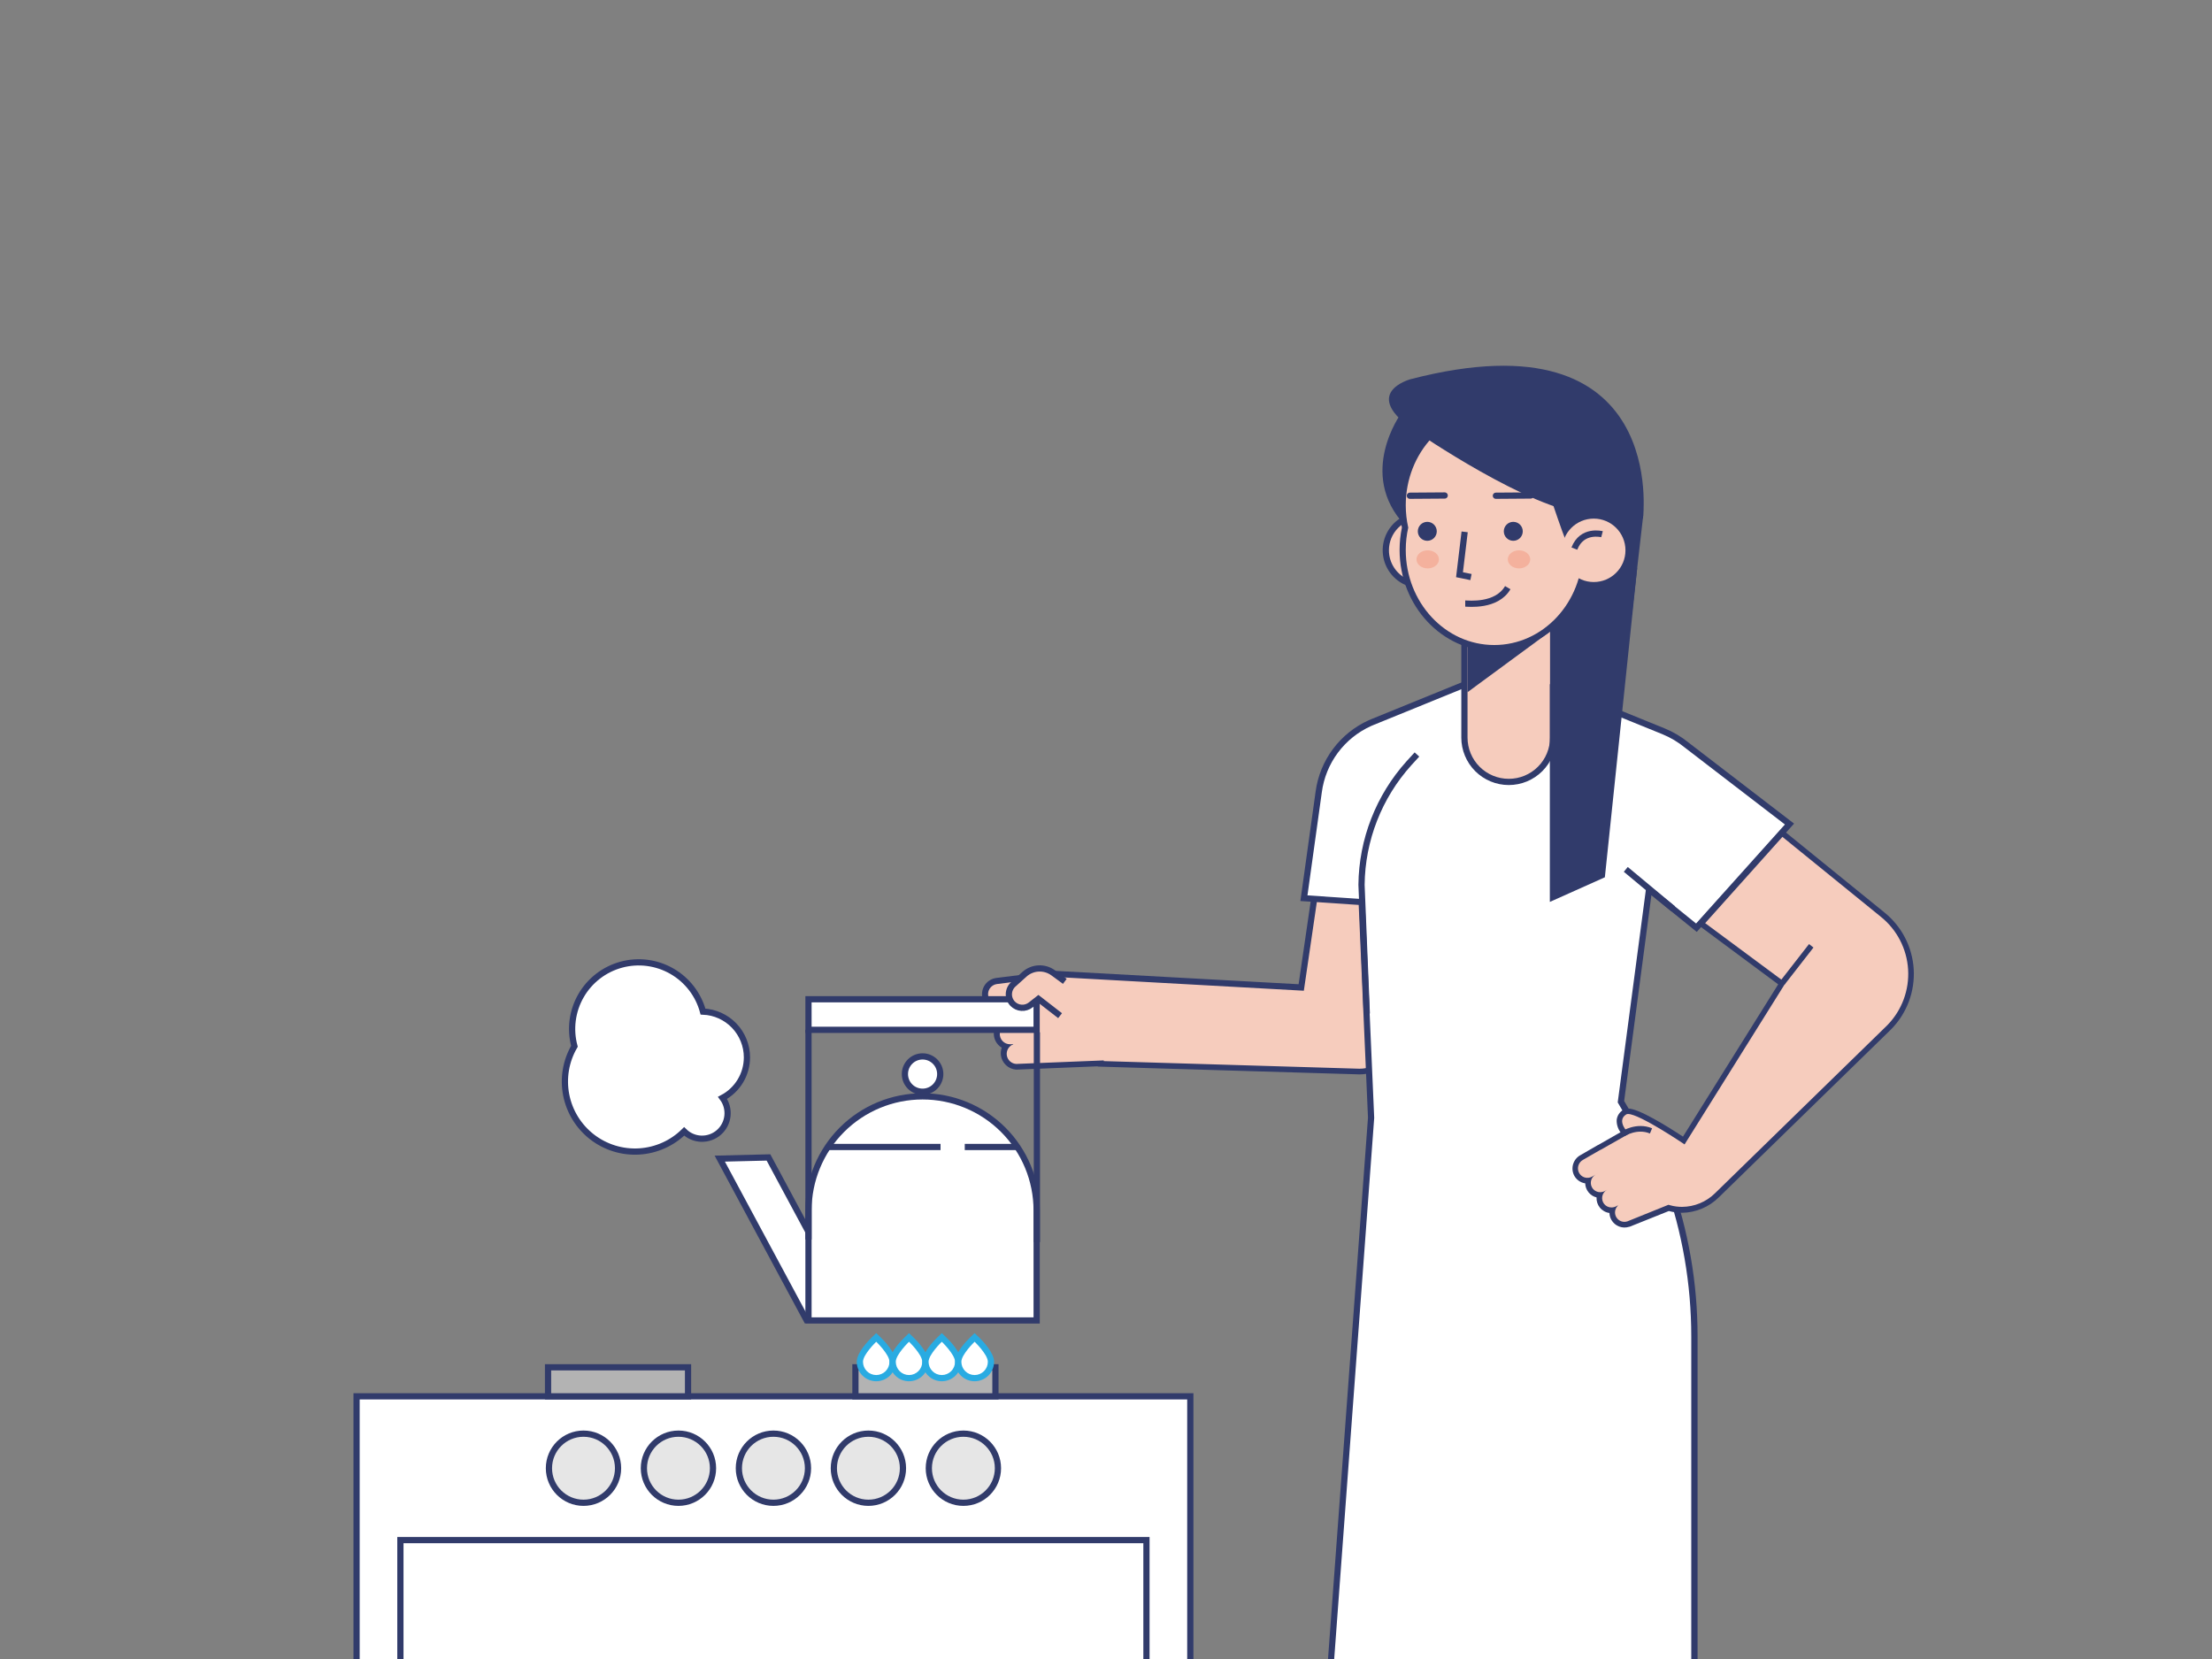 <svg width="800" height="600" viewBox="0 0 800 600" fill="none" xmlns="http://www.w3.org/2000/svg">
<rect x="0" y="0" width="800" height="600" fill="#808080" stroke="none"/>
<g clip-path="url(#clip0_137_3248)">
<path d="M491.39 387.62L398 384.84V384.67L367.45 385.91H367.39C366.287 385.826 365.247 385.366 364.442 384.607C363.638 383.848 363.118 382.836 362.97 381.74C362.825 380.634 363.073 379.512 363.67 378.57C362.906 378.313 362.219 377.87 361.67 377.28C361.216 376.794 360.868 376.218 360.65 375.589C360.431 374.961 360.346 374.293 360.4 373.63C360.47 372.737 360.796 371.882 361.34 371.17C360.783 370.907 360.28 370.541 359.86 370.09C359.406 369.604 359.058 369.028 358.84 368.399C358.621 367.771 358.536 367.103 358.59 366.44C358.651 365.654 358.913 364.896 359.35 364.24C358.663 364.016 358.035 363.639 357.515 363.136C356.995 362.634 356.597 362.02 356.35 361.34C356.112 360.665 356.027 359.945 356.102 359.233C356.177 358.52 356.409 357.834 356.783 357.223C357.156 356.612 357.661 356.092 358.261 355.7C358.861 355.309 359.54 355.056 360.25 354.96L381.03 352.36L470.43 357.27L477.43 309.41L513.21 314.63L504 378.14H503.87C503.193 380.842 501.637 383.242 499.446 384.961C497.256 386.681 494.555 387.624 491.77 387.64L491.39 387.62Z" fill="#F6CCBD"/>
<path d="M478.43 310.68L511.99 315.58L503 376.86C502.595 379.544 501.242 381.994 499.185 383.765C497.128 385.535 494.504 386.51 491.79 386.51H491.45L399.19 383.76V383.51L367.52 384.79C366.687 384.736 365.897 384.4 365.281 383.837C364.665 383.273 364.259 382.517 364.131 381.692C364.003 380.867 364.159 380.022 364.576 379.299C364.992 378.575 365.642 378.015 366.42 377.71V377.58L365.75 377.67C365.59 377.681 365.43 377.681 365.27 377.67C364.76 377.669 364.255 377.563 363.789 377.357C363.322 377.151 362.903 376.851 362.558 376.475C362.213 376.099 361.95 375.656 361.785 375.173C361.62 374.69 361.557 374.179 361.6 373.67C361.684 372.821 362.055 372.026 362.651 371.415C363.247 370.805 364.033 370.415 364.88 370.31L365.28 370.26H364.9L363.95 370.38C363.401 370.452 362.843 370.399 362.317 370.225C361.792 370.052 361.312 369.762 360.913 369.378C360.515 368.994 360.208 368.525 360.015 368.006C359.822 367.487 359.749 366.932 359.8 366.38C359.884 365.531 360.255 364.736 360.851 364.125C361.447 363.515 362.233 363.125 363.08 363.02L364.16 362.88L363.11 363.02L361.63 363.21C361.46 363.221 361.29 363.221 361.12 363.21C360.349 363.224 359.593 362.999 358.956 362.566C358.318 362.132 357.831 361.512 357.56 360.79C357.375 360.271 357.308 359.718 357.365 359.169C357.421 358.621 357.6 358.093 357.888 357.623C358.176 357.153 358.565 356.753 359.027 356.454C359.49 356.154 360.013 355.961 360.56 355.89L381.23 353.31L471.55 358.31L478.55 310.55M476.65 308L476.33 310.23L469.66 355.96L381.39 351.11H381.19H380.99L360.32 353.69C359.442 353.805 358.601 354.115 357.859 354.596C357.116 355.078 356.49 355.719 356.028 356.473C355.565 357.228 355.276 358.076 355.183 358.956C355.09 359.836 355.195 360.726 355.49 361.56C355.952 362.819 356.835 363.879 357.99 364.56C357.794 365.07 357.673 365.606 357.63 366.15C357.562 366.968 357.666 367.79 357.935 368.565C358.203 369.34 358.631 370.05 359.19 370.65C359.426 370.906 359.683 371.14 359.96 371.35C359.662 371.979 359.483 372.657 359.43 373.35C359.342 374.453 359.565 375.557 360.072 376.54C360.579 377.522 361.351 378.343 362.3 378.91C361.973 379.802 361.866 380.759 361.99 381.7C362.181 383.05 362.826 384.294 363.818 385.228C364.81 386.163 366.091 386.731 367.45 386.84H367.7L397 385.65V385.74L399.22 385.81L491.48 388.56H491.89C494.752 388.543 497.537 387.628 499.853 385.946C502.169 384.263 503.899 381.897 504.8 379.18H505.07L505.4 376.95L514.34 315.67L514.66 313.44L512.43 313.12L478.87 308.22L476.64 307.9L476.65 308Z" fill="#313B6B"/>
<path d="M597.75 823.48C590.413 822.675 583.534 819.518 578.14 814.48C574.773 811.454 570.555 809.541 566.06 809L557.06 807.84V806.84H556.88L556.76 797.96L547.6 532.74L496.6 795.16L494.6 806.8H492.6C485.373 806.847 478.425 809.602 473.13 814.52C467.778 819.498 460.972 822.631 453.71 823.46L461.01 817.37C465.213 813.856 468.646 809.511 471.092 804.609C473.539 799.707 474.948 794.352 475.23 788.88L501 411.48H581.6L607.26 487.58L582.06 788.27C581.561 794.419 582.496 800.599 584.79 806.325C587.083 812.051 590.674 817.167 595.28 821.27L597.75 823.48Z" fill="#F6CCBD"/>
<path d="M580.79 412.611L606.12 487.721L580.94 788.181C580.432 794.408 581.353 800.669 583.634 806.485C585.915 812.302 589.494 817.52 594.1 821.741C588.426 820.443 583.19 817.685 578.91 813.741L578.83 813.671C575.31 810.503 570.901 808.496 566.2 807.921L558.2 806.921V805.761H558L557.89 797.941L549.08 542.661L548.4 522.901L544.63 542.311L495.45 794.941V795.001L493.64 805.681H492.64C485.133 805.723 477.915 808.578 472.41 813.681C468.255 817.525 463.195 820.253 457.7 821.611L461.76 818.221C466.072 814.615 469.594 810.16 472.108 805.133C474.621 800.105 476.072 794.614 476.37 789.001L502 412.611H580.74M582.36 410.361H499.94L474.12 788.821C473.852 794.138 472.487 799.342 470.111 804.106C467.734 808.87 464.397 813.09 460.31 816.501L450.18 825.001L453.61 824.651C461.196 823.832 468.315 820.588 473.91 815.401C478.996 810.67 485.674 808.022 492.62 807.981H495.54L497.67 795.431L546.82 542.711L555.63 797.991L555.77 807.991H556V808.891L565.92 810.171C570.163 810.692 574.145 812.499 577.33 815.351L577.39 815.411C582.985 820.598 590.104 823.842 597.69 824.661L601.12 825.011L596 820.451C591.513 816.47 588.017 811.498 585.788 805.929C583.559 800.36 582.659 794.349 583.16 788.371L608.4 487.441L582.4 410.361H582.36ZM601.11 825.001C601.11 825.621 601.31 825.831 601.49 825.831C601.84 825.831 602.16 825.111 601.11 825.001ZM450.18 825.001C449.18 825.111 449.45 825.831 449.8 825.831C449.99 825.831 450.18 825.621 450.18 825.001Z" fill="#313B6B"/>
<path d="M477.39 654.64L495.9 404.27L492.49 326.27L471.6 324.87L477 286.41C477.73 281.041 479.811 275.946 483.049 271.601C486.286 267.256 490.574 263.805 495.51 261.57L496.39 261.2L530 247.5L530.52 247.96C534.432 251.409 539.451 253.338 544.666 253.397C549.88 253.455 554.942 251.64 558.93 248.28L559.85 247.5L601.59 264.5C604.642 265.732 607.491 267.418 610.04 269.5L647.2 298L613.53 335.5L596.4 321.64L586.24 398.42L603.12 427.3V427.4C609.528 445.344 612.799 464.256 612.79 483.31V657.48L477.39 654.64Z" fill="white"/>
<path d="M560.08 248.81L601.19 265.52C604.139 266.72 606.89 268.358 609.35 270.38L645.54 298.18L613.41 334L595.55 319.55L585.07 398.7L602.07 427.82C608.424 445.644 611.671 464.427 611.67 483.35V656.35L478.57 653.56L497 404.29L493.55 325.22L472.86 323.83L478.05 286.56C478.733 281.37 480.731 276.441 483.855 272.24C486.98 268.04 491.126 264.708 495.9 262.56L496.75 262.2L529.75 248.77C533.864 252.397 539.143 254.426 544.627 254.489C550.111 254.551 555.435 252.642 559.63 249.11L560.03 248.77M530.19 246.16L528.9 246.68L495.9 260.11L494.99 260.5C489.879 262.812 485.44 266.384 482.087 270.881C478.734 275.378 476.577 280.652 475.82 286.21L470.63 323.48L470.3 325.87L472.71 326.03L491.39 327.28L494.75 404.2L476.35 653.38L476.18 655.75H478.55L611.65 658.54H613.95V483.31C613.959 464.12 610.665 445.072 604.21 427L604.14 426.8L604.03 426.62L587.4 398.19L597.25 323.78L612 335.7L613.66 337.04L615.09 335.45L647.23 299.68L648.85 297.87L646.92 296.39L610.75 268.61C608.123 266.456 605.187 264.71 602.04 263.43L560.93 246.72L559.67 246.21L558.67 247.08L558.27 247.42C554.487 250.604 549.686 252.324 544.742 252.267C539.798 252.21 535.039 250.38 531.33 247.11L530.33 246.19L530.19 246.16Z" fill="#313B6B"/>
<path d="M587.51 442.87C586.73 442.87 585.964 442.665 585.288 442.275C584.612 441.885 584.051 441.325 583.66 440.65C583.139 439.742 582.958 438.679 583.15 437.65H582.82C582.163 437.655 581.514 437.512 580.92 437.232C580.326 436.951 579.803 436.54 579.39 436.03C578.987 435.532 578.697 434.951 578.54 434.33C578.382 433.708 578.362 433.06 578.48 432.43C578.48 432.33 578.48 432.23 578.55 432.13C577.924 432.111 577.31 431.957 576.75 431.679C576.189 431.401 575.694 431.006 575.3 430.52C574.903 430.026 574.616 429.453 574.459 428.839C574.303 428.225 574.279 427.584 574.39 426.96H574.13C573.295 426.965 572.476 426.732 571.768 426.29C571.06 425.847 570.492 425.213 570.13 424.46C569.652 423.43 569.58 422.258 569.928 421.177C570.277 420.096 571.02 419.187 572.01 418.63L578.21 415.06C578.329 414.992 578.453 414.932 578.58 414.88L587.58 409.8C586.69 408.72 585.53 406.91 585.72 405.1C585.798 404.495 586.02 403.917 586.368 403.416C586.716 402.914 587.18 402.504 587.72 402.22C588.084 402.01 588.5 401.906 588.92 401.92C592.92 401.92 605.36 410.03 609.04 412.49L644.53 355.72L615.19 334L644.52 301.25L680.84 330.73C683.84 333.133 686.304 336.137 688.073 339.55C689.842 342.963 690.876 346.708 691.11 350.545C691.344 354.382 690.771 358.225 689.429 361.827C688.088 365.43 686.007 368.711 683.32 371.46L621 432.3C617.621 435.601 613.094 437.465 608.37 437.5C606.83 437.502 605.296 437.297 603.81 436.89L603.52 436.81L589 442.63C588.521 442.794 588.017 442.875 587.51 442.87Z" fill="#F6CCBD"/>
<path d="M644.63 302.661L680.19 331.531C683.081 333.844 685.456 336.737 687.162 340.024C688.867 343.311 689.865 346.918 690.091 350.614C690.317 354.31 689.766 358.012 688.474 361.482C687.182 364.952 685.178 368.113 682.59 370.761L620.24 431.571C617.056 434.696 612.781 436.457 608.32 436.481C606.871 436.481 605.428 436.286 604.03 435.901L603.43 435.721L588.57 441.721C587.839 441.966 587.046 441.954 586.322 441.689C585.598 441.423 584.985 440.92 584.585 440.26C584.185 439.601 584.021 438.825 584.12 438.06C584.219 437.296 584.575 436.587 585.13 436.051L585.07 435.951L584.62 436.211C584.072 436.526 583.452 436.692 582.82 436.691C582.315 436.696 581.816 436.587 581.358 436.373C580.901 436.158 580.499 435.843 580.18 435.451C579.872 435.067 579.65 434.621 579.53 434.143C579.409 433.666 579.394 433.168 579.484 432.683C579.574 432.199 579.768 431.74 580.052 431.337C580.336 430.935 580.704 430.599 581.13 430.351L581.53 430.121L580.53 430.691C579.982 431.006 579.362 431.172 578.73 431.171C578.225 431.176 577.726 431.067 577.268 430.853C576.811 430.638 576.409 430.323 576.09 429.931C575.782 429.547 575.56 429.101 575.439 428.623C575.319 428.146 575.304 427.648 575.394 427.163C575.484 426.679 575.678 426.22 575.962 425.817C576.246 425.415 576.614 425.079 577.04 424.831L577.99 424.281L575.82 425.531C575.408 425.77 574.951 425.92 574.478 425.971C574.004 426.023 573.526 425.975 573.072 425.831C572.618 425.687 572.2 425.45 571.843 425.135C571.486 424.82 571.199 424.434 571 424.001C570.638 423.202 570.589 422.296 570.863 421.463C571.137 420.63 571.714 419.929 572.48 419.501L574.4 418.391L578.68 415.931C578.794 415.871 578.91 415.818 579.03 415.771L589.15 410.041C589.15 410.041 584.3 405.441 588.15 403.041C588.355 402.931 588.587 402.879 588.82 402.891C593.02 402.891 609.25 413.891 609.25 413.891L645.8 355.431L616.7 333.861L644.63 302.671M644.41 299.861L643.11 301.311L615.18 332.501L613.69 334.171L615.49 335.501L643.11 356.001L608.67 411.081C602.96 407.311 592.67 400.921 588.86 400.921C588.253 400.907 587.654 401.063 587.13 401.371C586.466 401.74 585.899 402.261 585.476 402.893C585.054 403.524 584.787 404.247 584.7 405.001C584.626 406.611 585.11 408.197 586.07 409.491L578.18 414.001C578.018 414.067 577.861 414.144 577.71 414.231L573.54 416.641L573.44 416.701L571.52 417.811C570.306 418.497 569.396 419.615 568.971 420.942C568.547 422.27 568.639 423.709 569.23 424.971C569.614 425.766 570.186 426.455 570.897 426.978C571.608 427.501 572.437 427.842 573.31 427.971C573.349 429.157 573.774 430.298 574.52 431.221C575.255 432.136 576.27 432.783 577.41 433.061C577.346 434.394 577.773 435.703 578.61 436.741C579.473 437.813 580.716 438.512 582.08 438.691C582.108 439.581 582.355 440.45 582.8 441.221C583.428 442.308 584.412 443.144 585.585 443.59C586.758 444.037 588.049 444.065 589.24 443.671H589.3H589.36L603.56 437.981C605.121 438.406 606.732 438.622 608.35 438.621C613.35 438.545 618.126 436.53 621.67 433.001L684 372.221C686.796 369.372 688.963 365.968 690.361 362.229C691.759 358.49 692.357 354.499 692.117 350.515C691.876 346.53 690.803 342.641 688.966 339.097C687.128 335.553 684.568 332.434 681.45 329.941L645.9 301.081L644.39 299.861H644.41Z" fill="#313B6B"/>
<path d="M644.63 355.461L655.06 342.061" stroke="#313B6B" stroke-width="2.038" stroke-miterlimit="10"/>
<path d="M605.13 328.692L587.99 314.422" stroke="#313B6B" stroke-width="2.25" stroke-miterlimit="10"/>
<path d="M512.46 272.871L509.6 276.001C498.698 288.082 492.585 303.729 492.41 320.001L494.32 366.601" stroke="#313B6B" stroke-width="2.25" stroke-miterlimit="10"/>
<path d="M587.11 410.001C587.11 410.001 591.95 406.861 597.11 409.001Z" fill="#F6CCBD"/>
<path d="M587.11 410.001C587.11 410.001 591.95 406.861 597.11 409.001" stroke="#313B6B" stroke-width="2.038" stroke-miterlimit="10"/>
<path d="M537.92 281.502L590.18 222.322L594.3 186.372C594.3 163.422 582.76 146.842 568.37 146.842H537.92V281.502Z" fill="#313B6B"/>
<path d="M545.67 282.8C541.431 282.784 537.371 281.094 534.374 278.097C531.377 275.099 529.686 271.039 529.67 266.8V218.07H561.76V266.75C561.759 268.861 561.341 270.951 560.532 272.9C559.722 274.849 558.536 276.62 557.042 278.111C555.548 279.601 553.774 280.783 551.823 281.587C549.871 282.392 547.781 282.804 545.67 282.8Z" fill="#F6CCBD"/>
<path d="M560.59 219.201V266.751C560.59 270.708 559.018 274.503 556.22 277.301C553.422 280.099 549.627 281.671 545.67 281.671C541.713 281.671 537.918 280.099 535.12 277.301C532.322 274.503 530.75 270.708 530.75 266.751V219.201H560.59ZM562.84 216.951H528.5V266.751C528.5 271.305 530.309 275.672 533.529 278.892C536.749 282.112 541.116 283.921 545.67 283.921C550.224 283.921 554.591 282.112 557.811 278.892C561.031 275.672 562.84 271.305 562.84 266.751V216.951Z" fill="#313B6B"/>
<path d="M563.69 226.121L530.75 250.341V226.121H563.69Z" fill="#313B6B"/>
<path d="M513.79 211.621C511.302 211.619 508.87 210.88 506.801 209.497C504.733 208.114 503.121 206.148 502.168 203.849C501.216 201.55 500.966 199.021 501.451 196.58C501.935 194.139 503.132 191.897 504.89 190.136C506.649 188.375 508.889 187.175 511.329 186.686C513.769 186.198 516.299 186.444 518.599 187.392C520.9 188.341 522.868 189.95 524.254 192.016C525.641 194.082 526.384 196.513 526.39 199.001C526.391 200.657 526.066 202.297 525.434 203.828C524.801 205.358 523.874 206.749 522.704 207.921C521.534 209.093 520.144 210.023 518.615 210.658C517.085 211.293 515.446 211.62 513.79 211.621V211.621Z" fill="#F6CCBD"/>
<path d="M513.79 187.561C516.06 187.559 518.28 188.231 520.168 189.492C522.056 190.752 523.528 192.544 524.397 194.642C525.265 196.739 525.492 199.047 525.048 201.274C524.605 203.5 523.51 205.545 521.903 207.149C520.297 208.753 518.25 209.844 516.023 210.284C513.796 210.724 511.488 210.493 509.392 209.62C507.296 208.748 505.506 207.273 504.249 205.383C502.992 203.492 502.324 201.272 502.33 199.001C502.33 195.959 503.538 193.042 505.689 190.891C507.84 188.74 510.758 187.531 513.8 187.531M513.8 185.281C511.086 185.279 508.432 186.082 506.175 187.589C503.917 189.095 502.157 191.237 501.117 193.744C500.077 196.251 499.804 199.01 500.332 201.672C500.86 204.334 502.166 206.779 504.085 208.699C506.003 210.619 508.448 211.927 511.11 212.457C513.771 212.987 516.53 212.716 519.038 211.678C521.546 210.64 523.689 208.881 525.197 206.625C526.705 204.368 527.51 201.715 527.51 199.001C527.507 195.363 526.061 191.875 523.488 189.303C520.916 186.73 517.428 185.284 513.79 185.281H513.8Z" fill="#313B6B"/>
<path d="M506.7 149.551C506.7 149.551 490.7 171.381 508.09 189.951L519.57 155.431L506.7 149.551Z" fill="#313B6B"/>
<path d="M540.41 234.411C522.15 234.411 507.3 218.481 507.3 198.891C507.301 196.174 507.593 193.466 508.17 190.811C507.593 188.156 507.301 185.448 507.3 182.731C507.3 163.151 522.15 147.211 540.41 147.211C558.67 147.211 573.52 163.141 573.52 182.731C573.518 185.448 573.227 188.156 572.65 190.811C573.227 193.466 573.518 196.174 573.52 198.891C573.52 218.471 558.67 234.411 540.41 234.411Z" fill="#F6CCBD"/>
<path d="M540.41 148.342C558.08 148.342 572.41 163.742 572.41 182.732C572.408 185.45 572.106 188.16 571.51 190.812C572.106 193.464 572.408 196.174 572.41 198.892C572.41 217.892 558.09 233.282 540.41 233.282C522.73 233.282 508.41 217.882 508.41 198.892C508.412 196.174 508.714 193.464 509.31 190.812C508.714 188.16 508.412 185.45 508.41 182.732C508.41 163.732 522.73 148.342 540.41 148.342M540.41 146.092C521.53 146.092 506.18 162.532 506.18 182.732C506.18 185.447 506.461 188.155 507.02 190.812C506.461 193.469 506.18 196.177 506.18 198.892C506.18 219.102 521.54 235.532 540.41 235.532C559.28 235.532 574.64 219.092 574.64 198.892C574.64 196.177 574.358 193.469 573.8 190.812C574.358 188.155 574.64 185.447 574.64 182.732C574.64 162.532 559.28 146.092 540.41 146.092Z" fill="#313B6B"/>
<path d="M512.3 156.201C512.3 156.201 553.3 184.351 573.69 185.821L594.18 187.561C594.18 187.561 603.92 112.851 510.18 137.131C510.2 137.141 491.16 142.151 512.3 156.201Z" fill="#313B6B"/>
<path d="M529.71 192.352L527.85 207.852L532 208.702" stroke="#313B6B" stroke-width="2.25" stroke-miterlimit="10"/>
<path d="M549.37 205.571C551.612 205.571 553.43 204.107 553.43 202.301C553.43 200.495 551.612 199.031 549.37 199.031C547.128 199.031 545.31 200.495 545.31 202.301C545.31 204.107 547.128 205.571 549.37 205.571Z" fill="#F4B19D"/>
<path d="M516.35 205.571C518.592 205.571 520.41 204.107 520.41 202.301C520.41 200.495 518.592 199.031 516.35 199.031C514.108 199.031 512.29 200.495 512.29 202.301C512.29 204.107 514.108 205.571 516.35 205.571Z" fill="#F4B19D"/>
<path d="M580.42 317.281L560.52 326.191V247.521L592.13 205.311L580.42 317.281Z" fill="#313B6B"/>
<path d="M561.6 182.33C561.6 182.33 564.85 191.97 566.35 195.69C566.35 195.69 571.85 187.07 577.1 187.24C582.35 187.41 561.6 182.33 561.6 182.33Z" fill="#313B6B"/>
<path d="M509.91 179.291L522.49 179.201" stroke="#313B6B" stroke-width="2.25" stroke-linecap="round" stroke-linejoin="round"/>
<path d="M541.01 179.291L553.59 179.201" stroke="#313B6B" stroke-width="2.25" stroke-linecap="round" stroke-linejoin="round"/>
<path d="M516.2 195.59C518.094 195.59 519.63 194.055 519.63 192.16C519.63 190.266 518.094 188.73 516.2 188.73C514.306 188.73 512.77 190.266 512.77 192.16C512.77 194.055 514.306 195.59 516.2 195.59Z" fill="#313B6B"/>
<path d="M547.3 195.59C549.194 195.59 550.73 194.055 550.73 192.16C550.73 190.266 549.194 188.73 547.3 188.73C545.406 188.73 543.87 190.266 543.87 192.16C543.87 194.055 545.406 195.59 547.3 195.59Z" fill="#313B6B"/>
<path d="M529.92 218.281C530.97 218.281 541.25 219.481 545.3 212.531" stroke="#313B6B" stroke-width="2.25" stroke-miterlimit="10"/>
<path d="M576.4 210.501C582.735 210.501 587.87 205.365 587.87 199.031C587.87 192.696 582.735 187.561 576.4 187.561C570.065 187.561 564.93 192.696 564.93 199.031C564.93 205.365 570.065 210.501 576.4 210.501Z" fill="#F6CCBD"/>
<path d="M579.39 193.2C579.39 193.2 572.13 191.28 569.39 198.41" stroke="#313B6B" stroke-width="2.25" stroke-miterlimit="10"/>
<path d="M305.38 469.692L291.54 477.132L260.31 419.032L277.93 418.602L305.38 469.692Z" fill="white" stroke="#313B6B" stroke-width="2.25" stroke-miterlimit="10"/>
<path d="M333.66 396.512C344.603 396.512 355.097 400.859 362.835 408.596C370.573 416.334 374.92 426.829 374.92 437.772V477.552H292.4V437.762C292.403 426.821 296.751 416.329 304.488 408.593C312.226 400.857 322.719 396.512 333.66 396.512V396.512Z" fill="white" stroke="#313B6B" stroke-width="2.25" stroke-miterlimit="10"/>
<path d="M299.36 414.82H340.16" stroke="#313B6B" stroke-width="2.25" stroke-miterlimit="10"/>
<path d="M348.92 414.82H367.81" stroke="#313B6B" stroke-width="2.25" stroke-miterlimit="10"/>
<path d="M374.91 361.391H292.4V372.451H374.91V361.391Z" fill="white" stroke="#313B6B" stroke-width="2.25" stroke-miterlimit="10"/>
<path d="M385.11 354.921L380.9 351.841C379.36 350.715 377.478 350.156 375.573 350.26C373.668 350.364 371.858 351.124 370.45 352.411L366.45 356.021C365.969 356.463 365.581 356.996 365.309 357.59C365.038 358.184 364.888 358.826 364.87 359.479C364.851 360.132 364.964 360.782 365.201 361.39C365.438 361.999 365.795 362.553 366.25 363.021C367.091 363.884 368.221 364.405 369.422 364.484C370.624 364.564 371.813 364.196 372.76 363.451L375.56 361.251L383.39 367.331" fill="#F6CCBD"/>
<path d="M385.11 354.921L380.9 351.841C379.36 350.715 377.478 350.156 375.573 350.26C373.668 350.364 371.858 351.124 370.45 352.411L366.45 356.021C365.969 356.463 365.581 356.996 365.309 357.59C365.038 358.184 364.888 358.826 364.87 359.479C364.851 360.132 364.964 360.782 365.201 361.39C365.438 361.999 365.795 362.553 366.25 363.021C367.091 363.884 368.221 364.405 369.422 364.484C370.624 364.564 371.813 364.196 372.76 363.451L375.56 361.251L383.39 367.331" stroke="#313B6B" stroke-width="2.25" stroke-miterlimit="10"/>
<path d="M292.4 372.441V448.281" stroke="#313B6B" stroke-width="2.25" stroke-miterlimit="10"/>
<path d="M375.01 373.371V449.221" stroke="#313B6B" stroke-width="2.25" stroke-miterlimit="10"/>
<path d="M333.66 394.841C337.189 394.841 340.05 391.98 340.05 388.451C340.05 384.921 337.189 382.061 333.66 382.061C330.131 382.061 327.27 384.921 327.27 388.451C327.27 391.98 330.131 394.841 333.66 394.841Z" fill="white" stroke="#313B6B" stroke-width="2.25" stroke-miterlimit="10"/>
<path d="M430.49 505H128.96V695H430.49V505Z" fill="white" stroke="#313B6B" stroke-width="2.25" stroke-miterlimit="10"/>
<path d="M414.63 557H144.81V747H414.63V557Z" fill="white" stroke="#313B6B" stroke-width="2.25" stroke-miterlimit="10"/>
<path d="M360.01 494.5H309.38V505H360.01V494.5Z" fill="#B3B3B3" stroke="#313B6B" stroke-width="2.25" stroke-miterlimit="10"/>
<path d="M248.84 494.5H198.21V505H248.84V494.5Z" fill="#B3B3B3" stroke="#313B6B" stroke-width="2.25" stroke-miterlimit="10"/>
<path d="M211.03 543.5C217.934 543.5 223.53 537.904 223.53 531C223.53 524.096 217.934 518.5 211.03 518.5C204.126 518.5 198.53 524.096 198.53 531C198.53 537.904 204.126 543.5 211.03 543.5Z" fill="#E6E6E6" stroke="#313B6B" stroke-width="2.25" stroke-miterlimit="10"/>
<path d="M245.37 543.5C252.273 543.5 257.87 537.904 257.87 531C257.87 524.096 252.273 518.5 245.37 518.5C238.466 518.5 232.87 524.096 232.87 531C232.87 537.904 238.466 543.5 245.37 543.5Z" fill="#E6E6E6" stroke="#313B6B" stroke-width="2.25" stroke-miterlimit="10"/>
<path d="M279.72 543.5C286.624 543.5 292.22 537.904 292.22 531C292.22 524.096 286.624 518.5 279.72 518.5C272.816 518.5 267.22 524.096 267.22 531C267.22 537.904 272.816 543.5 279.72 543.5Z" fill="#E6E6E6" stroke="#313B6B" stroke-width="2.25" stroke-miterlimit="10"/>
<path d="M314.07 543.5C320.974 543.5 326.57 537.904 326.57 531C326.57 524.096 320.974 518.5 314.07 518.5C307.167 518.5 301.57 524.096 301.57 531C301.57 537.904 307.167 543.5 314.07 543.5Z" fill="#E6E6E6" stroke="#313B6B" stroke-width="2.25" stroke-miterlimit="10"/>
<path d="M348.42 543.5C355.323 543.5 360.92 537.904 360.92 531C360.92 524.096 355.323 518.5 348.42 518.5C341.516 518.5 335.92 524.096 335.92 531C335.92 537.904 341.516 543.5 348.42 543.5Z" fill="#E6E6E6" stroke="#313B6B" stroke-width="2.25" stroke-miterlimit="10"/>
<path d="M316.9 498.421C315.33 498.421 313.824 497.798 312.714 496.687C311.604 495.577 310.98 494.071 310.98 492.501C310.98 489.501 315.26 485.261 316.12 484.441L316.9 483.691L317.68 484.441C318.54 485.261 322.82 489.531 322.82 492.501C322.82 494.071 322.196 495.577 321.086 496.687C319.976 497.798 318.47 498.421 316.9 498.421V498.421Z" fill="white"/>
<path d="M316.9 485.261C316.9 485.261 321.69 489.861 321.69 492.511C321.69 493.781 321.185 494.999 320.287 495.898C319.389 496.796 318.17 497.301 316.9 497.301C315.629 497.301 314.411 496.796 313.513 495.898C312.615 494.999 312.11 493.781 312.11 492.511C312.11 489.861 316.9 485.261 316.9 485.261M316.9 482.141L315.34 483.641C314.05 484.881 309.86 489.171 309.86 492.511C309.86 494.378 310.602 496.168 311.922 497.489C313.242 498.809 315.033 499.551 316.9 499.551C318.767 499.551 320.558 498.809 321.878 497.489C323.198 496.168 323.94 494.378 323.94 492.511C323.94 489.171 319.74 484.871 318.46 483.641L316.9 482.141V482.141Z" fill="#29ABE2"/>
<path d="M328.76 498.421C327.982 498.421 327.213 498.268 326.494 497.971C325.776 497.673 325.123 497.237 324.574 496.687C324.024 496.138 323.588 495.485 323.29 494.767C322.993 494.049 322.84 493.279 322.84 492.501C322.84 489.501 327.12 485.261 327.98 484.441L328.76 483.691L329.54 484.441C330.4 485.261 334.68 489.531 334.68 492.501C334.68 494.071 334.056 495.577 332.946 496.687C331.836 497.798 330.33 498.421 328.76 498.421V498.421Z" fill="white"/>
<path d="M328.76 485.261C328.76 485.261 333.55 489.861 333.55 492.511C333.55 493.14 333.426 493.763 333.185 494.344C332.945 494.925 332.592 495.453 332.147 495.898C331.702 496.342 331.174 496.695 330.593 496.936C330.012 497.177 329.389 497.301 328.76 497.301C328.131 497.301 327.508 497.177 326.927 496.936C326.346 496.695 325.818 496.342 325.373 495.898C324.928 495.453 324.575 494.925 324.335 494.344C324.094 493.763 323.97 493.14 323.97 492.511C323.97 489.861 328.76 485.261 328.76 485.261M328.76 482.141L327.2 483.641C325.91 484.881 321.72 489.171 321.72 492.511C321.72 494.378 322.462 496.168 323.782 497.489C325.102 498.809 326.893 499.551 328.76 499.551C330.627 499.551 332.418 498.809 333.738 497.489C335.058 496.168 335.8 494.378 335.8 492.511C335.8 489.171 331.6 484.871 330.32 483.641L328.76 482.141V482.141Z" fill="#29ABE2"/>
<path d="M340.62 498.421C339.05 498.421 337.544 497.798 336.434 496.687C335.324 495.577 334.7 494.071 334.7 492.501C334.7 489.501 338.98 485.261 339.84 484.441L340.62 483.691L341.4 484.441C342.26 485.261 346.54 489.531 346.54 492.501C346.54 494.071 345.916 495.577 344.806 496.687C343.696 497.798 342.19 498.421 340.62 498.421V498.421Z" fill="white"/>
<path d="M340.62 485.261C340.62 485.261 345.41 489.861 345.41 492.511C345.41 493.781 344.905 494.999 344.007 495.898C343.109 496.796 341.89 497.301 340.62 497.301C339.349 497.301 338.131 496.796 337.233 495.898C336.335 494.999 335.83 493.781 335.83 492.511C335.83 489.861 340.62 485.261 340.62 485.261M340.62 482.141L339.06 483.641C337.77 484.881 333.58 489.171 333.58 492.511C333.58 494.378 334.322 496.168 335.642 497.489C336.962 498.809 338.753 499.551 340.62 499.551C342.487 499.551 344.278 498.809 345.598 497.489C346.918 496.168 347.66 494.378 347.66 492.511C347.66 489.171 343.47 484.871 342.18 483.641L340.62 482.141V482.141Z" fill="#29ABE2"/>
<path d="M352.48 498.421C350.91 498.421 349.404 497.798 348.294 496.687C347.184 495.577 346.56 494.071 346.56 492.501C346.56 489.501 350.84 485.261 351.7 484.441L352.48 483.691L353.26 484.441C354.12 485.261 358.4 489.531 358.4 492.501C358.4 494.071 357.776 495.577 356.666 496.687C355.556 497.798 354.05 498.421 352.48 498.421V498.421Z" fill="white"/>
<path d="M352.48 485.261C352.48 485.261 357.27 489.861 357.27 492.511C357.27 493.781 356.765 494.999 355.867 495.898C354.969 496.796 353.75 497.301 352.48 497.301C351.21 497.301 349.991 496.796 349.093 495.898C348.195 494.999 347.69 493.781 347.69 492.511C347.69 489.861 352.48 485.261 352.48 485.261M352.48 482.141L350.92 483.641C349.63 484.881 345.44 489.171 345.44 492.511C345.44 494.378 346.182 496.168 347.502 497.489C348.822 498.809 350.613 499.551 352.48 499.551C354.347 499.551 356.138 498.809 357.458 497.489C358.778 496.168 359.52 494.378 359.52 492.511C359.52 489.171 355.32 484.871 354.04 483.641L352.48 482.141V482.141Z" fill="#29ABE2"/>
<path d="M270.14 382.402C270.138 378.126 268.484 374.016 265.523 370.932C262.561 367.847 258.522 366.027 254.25 365.852C253.426 362.799 252.008 359.938 250.079 357.432C248.149 354.927 245.745 352.826 243.003 351.25C240.261 349.673 237.236 348.652 234.1 348.245C230.964 347.838 227.778 348.053 224.725 348.877C221.672 349.701 218.811 351.118 216.305 353.048C213.8 354.978 211.699 357.382 210.122 360.124C208.546 362.865 207.525 365.891 207.118 369.027C206.711 372.163 206.926 375.349 207.75 378.402C204.658 383.707 203.599 389.954 204.769 395.982C205.939 402.009 209.258 407.407 214.109 411.17C218.961 414.933 225.014 416.806 231.143 416.441C237.273 416.075 243.06 413.495 247.43 409.182C249.091 410.815 251.307 411.761 253.635 411.83C255.964 411.899 258.232 411.086 259.987 409.554C261.741 408.022 262.852 405.884 263.098 403.568C263.343 401.251 262.705 398.927 261.31 397.062C263.976 395.653 266.208 393.543 267.764 390.96C269.32 388.377 270.141 385.418 270.14 382.402Z" fill="white" stroke="#313B6B" stroke-width="2.25" stroke-miterlimit="10"/>
</g>
<defs>
<clipPath id="clip0_137_3248">
<rect width="800" height="600" fill="white"/>
</clipPath>
</defs>
</svg>
